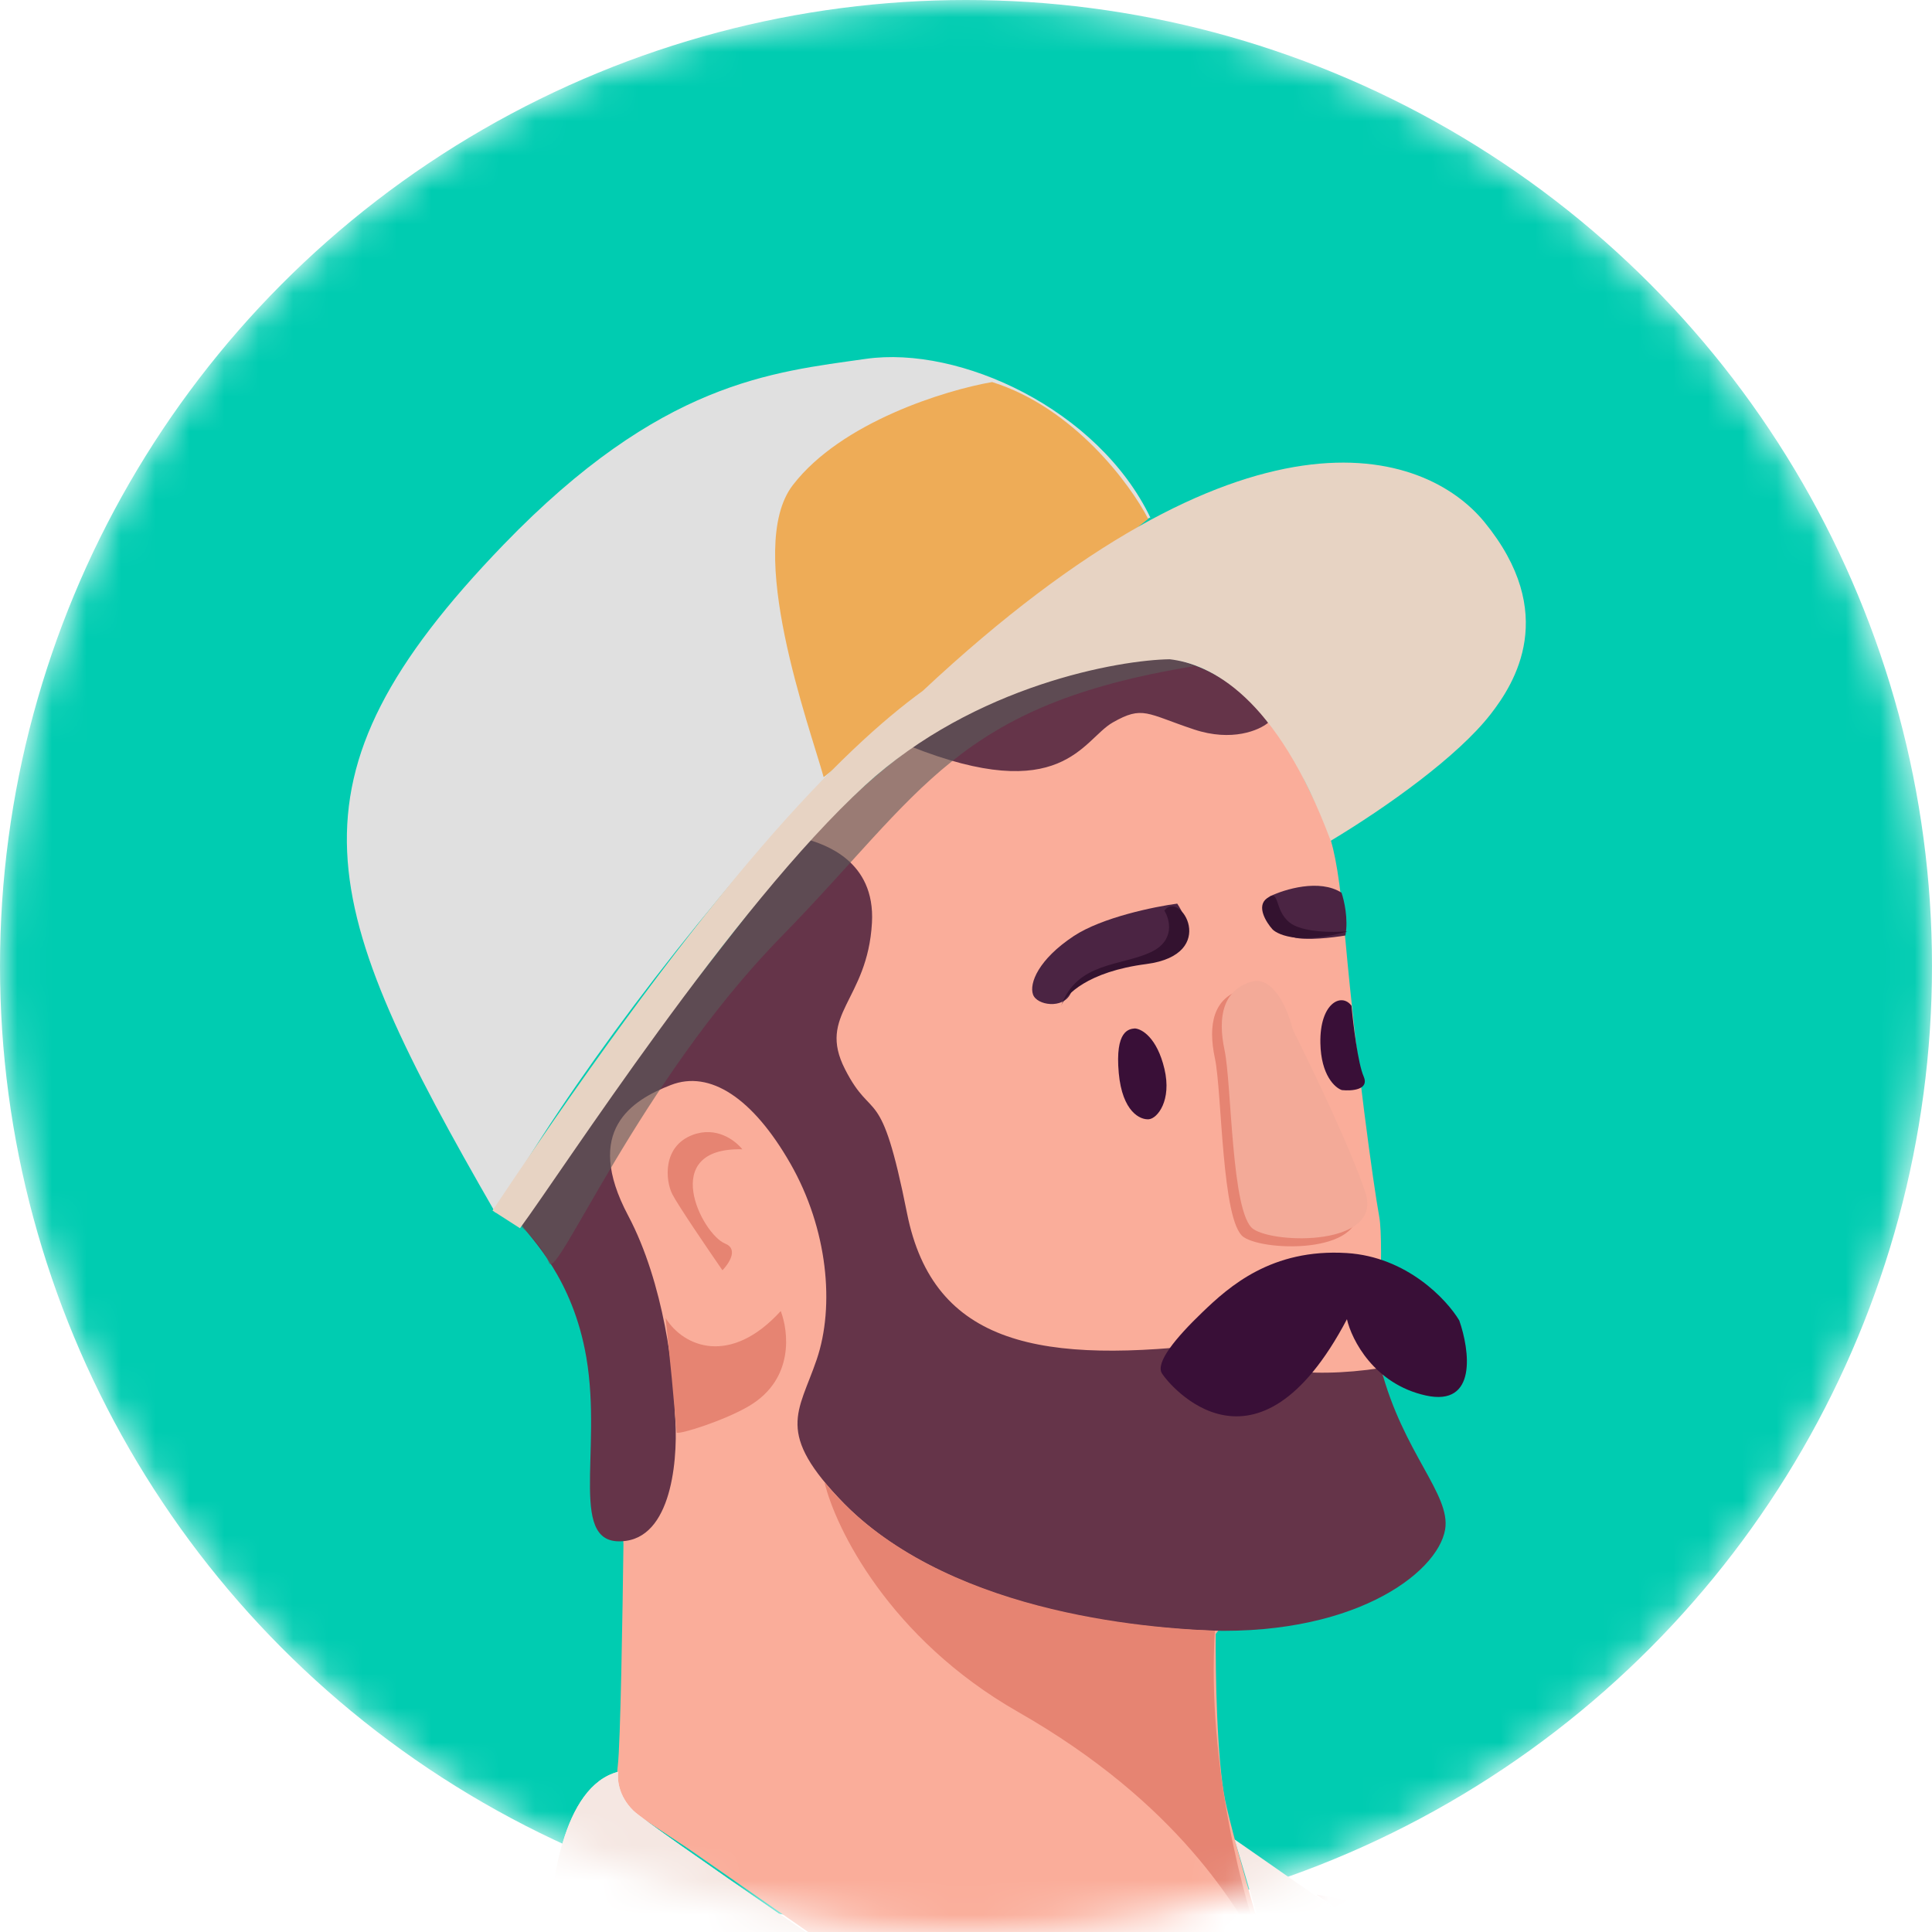<svg width="56" height="56" viewBox="0 0 56 56" fill="none" xmlns="http://www.w3.org/2000/svg">
<mask id="mask0" style="mask-type:alpha" maskUnits="userSpaceOnUse" x="0" y="0" width="56" height="56">
<circle cx="28" cy="28" r="28" fill="#C4C4C4"/>
</mask>
<g mask="url(#mask0)">
<circle cx="28" cy="28" r="28" fill="#00CCB1"/>
<g filter="url(#filter0_d)">
<path d="M22.328 15.168L23.203 17.67" stroke="#00CCB1" stroke-width="0.223" stroke-linecap="round" stroke-linejoin="round"/>
<path d="M28.029 14.47L27.215 17.443" stroke="#00CCB1" stroke-width="0.223" stroke-linecap="round" stroke-linejoin="round"/>
<path d="M32.697 18.321L29.766 19.447" stroke="#00CCB1" stroke-width="0.223" stroke-linecap="round" stroke-linejoin="round"/>
<path d="M14.592 14.082C7.97 20.942 9.211 24.499 14.361 33.446C18.629 25.964 28.113 15.241 33.343 13.292C31.83 10.15 27.82 8.304 25.096 8.693C22.371 9.082 19.161 9.349 14.592 14.082Z" fill="#E0E0E0"/>
<path d="M22.978 12.355C24.387 10.52 27.418 9.597 28.757 9.365C31.117 10.104 32.757 12.316 33.281 13.331L23.874 20.817C23.476 19.374 21.569 14.191 22.978 12.355Z" fill="#EEAC57"/>
<path d="M37.516 20.257C36.758 18.524 34.578 17.605 33.583 17.362C29.793 16.773 25.271 20.633 23.607 22.508L18.824 28.614L16.749 31.472L17.491 33.922L18.071 43.044C18.048 44.937 17.984 48.874 17.906 49.481C17.828 50.089 18.059 50.552 18.184 50.707L19.959 51.88C22.571 53.7 28.08 57.53 29.217 58.294C30.354 59.058 30.563 60.769 30.566 61.408C35.607 61.817 37.364 59.122 37.589 57.934C37.023 55.983 35.751 51.644 35.51 50.465C35.27 49.286 35.229 46.765 35.239 45.652L40.24 39.192C39.841 37.56 40.141 34.447 39.976 33.545C39.81 32.642 39.321 29.1 38.998 25.543C38.674 21.986 38.464 22.423 37.516 20.257Z" fill="#FAAD9A"/>
<path d="M34.608 19.434C35.709 19.801 36.501 19.457 36.759 19.239C35.615 17.675 34.164 17.306 33.164 17.314C32.164 17.322 30.828 17.511 29.301 18.15C28.08 18.662 26.654 19.614 26.376 19.918C30.791 21.684 31.382 19.728 32.254 19.232C33.126 18.735 33.232 18.976 34.608 19.434Z" fill="#653449"/>
<path d="M33.752 29.274C33.535 28.36 33.09 28.111 32.894 28.101C32.729 28.116 32.315 28.153 32.428 29.395C32.531 30.52 33.052 30.756 33.301 30.733C33.549 30.71 33.968 30.189 33.752 29.274Z" fill="#390F37"/>
<path d="M39.528 29.497C39.359 29.112 39.222 27.968 39.174 27.444C38.888 27.053 38.249 27.361 38.272 28.527C38.29 29.46 38.696 29.823 38.896 29.888C39.177 29.918 39.696 29.882 39.528 29.497Z" fill="#390F37"/>
<path d="M31.122 25.424C31.941 24.882 33.464 24.571 34.123 24.483C34.8 25.506 34.01 25.995 33.183 26.07C32.356 26.145 31.235 26.665 31.025 27.101C30.814 27.537 30.055 27.439 29.942 27.116C29.829 26.792 30.1 26.101 31.122 25.424Z" fill="#4B2443"/>
<path d="M33.75 24.686C33.913 24.949 34.063 25.558 33.359 25.889C32.482 26.302 31.223 26.168 30.754 27.451C30.753 27.454 30.751 27.457 30.75 27.461C30.751 27.457 30.753 27.454 30.754 27.451C30.875 27.13 31.528 26.455 33.224 26.235C35.367 25.956 34.194 24.062 33.75 24.686Z" fill="#33122F"/>
<path d="M38.884 24.166C38.246 23.757 37.235 24.066 36.809 24.272C36.824 25.354 37.072 25.332 37.5 25.46C37.843 25.562 38.641 25.467 38.997 25.407C39.087 24.932 38.959 24.382 38.884 24.166Z" fill="#4B2443"/>
<path d="M37.368 25.022C37.729 25.323 38.646 25.323 39.06 25.285C37.761 25.671 37.07 25.411 36.887 25.232C36.701 25.027 36.408 24.559 36.721 24.33C37.112 24.044 36.917 24.646 37.368 25.022Z" fill="#33122F"/>
<path d="M36.178 27.055C36.629 26.881 36.953 27.93 37.058 28.477C37.462 29.552 38.347 32.012 38.66 33.251C39.051 34.8 36.871 34.665 36.412 34.207C35.953 33.748 35.863 30.003 35.69 29.018C35.517 28.033 35.614 27.273 36.178 27.055Z" fill="#FAAD9A"/>
<path d="M35.991 26.979C36.643 26.787 37.065 27.827 37.194 28.371C37.729 29.434 38.9 31.869 39.299 33.1C39.798 34.64 36.683 34.589 36.045 34.147C35.406 33.705 35.424 29.95 35.215 28.968C35.006 27.986 35.175 27.22 35.991 26.979Z" fill="#E68472"/>
<path d="M36.271 26.747C36.923 26.554 37.345 27.594 37.474 28.138C38.01 29.202 39.18 31.636 39.579 32.867C40.078 34.407 36.963 34.356 36.325 33.914C35.687 33.472 35.704 29.717 35.495 28.735C35.286 27.753 35.456 26.988 36.271 26.747Z" fill="#F3AA98"/>
<path d="M25.274 25.039C25.376 23.229 23.88 22.76 23.367 22.612L18.603 28.717L15.127 33.803C15.385 34.196 16.599 35.321 16.995 37.636C17.471 40.416 16.417 43.194 18.146 42.953C19.53 42.76 19.665 40.396 19.56 39.238C19.545 38.155 19.253 35.496 18.206 33.523C16.897 31.056 18.319 30.176 19.447 29.74C20.574 29.304 21.815 30.108 22.906 32.011C23.996 33.913 24.2 36.147 23.673 37.696C23.147 39.245 22.448 39.809 24.471 41.877C26.494 43.945 30.119 45.283 34.646 45.538C39.173 45.794 41.669 43.898 41.887 42.627C42.062 41.611 40.666 40.403 40.025 37.944C37.853 38.275 36.072 37.986 35.39 37.214C30.193 37.853 27.057 37.304 26.29 33.454C25.523 29.604 25.305 30.875 24.492 29.281C23.68 27.687 25.146 27.303 25.274 25.039Z" fill="#653449"/>
<path d="M39.034 34.611C40.779 34.719 41.937 35.96 42.298 36.566C42.599 37.428 42.826 39.071 41.328 38.74C39.83 38.409 39.179 37.128 39.042 36.529C36.41 41.523 33.875 38.417 33.68 38.101C33.484 37.785 34.086 37.063 34.853 36.326C35.62 35.589 36.853 34.476 39.034 34.611Z" fill="#390F37"/>
<g style="mix-blend-mode:multiply">
<path d="M30.124 17.842C32.249 17.041 33.964 17.27 34.606 17.601C27.703 18.729 26.763 21.234 22.642 25.445C18.522 29.657 16.131 35.463 15.913 34.899C15.738 34.447 15.273 33.984 15.063 33.808C17.111 30.953 20.78 25.349 23.292 22.702C25.435 20.443 27.848 18.7 30.124 17.842Z" fill="#5A5A5A" fill-opacity="0.6"/>
</g>
<path d="M25.08 21.051C21.23 24.574 16.285 32.252 15.072 33.892L14.275 33.38C20.734 23.701 24.403 20.022 26.749 18.314C36.126 9.54 41.302 11.314 43.029 13.426C45.187 16.065 43.91 18.09 43.202 18.998C42.252 20.217 40.206 21.68 38.571 22.662C37.002 18.452 35.069 17.535 33.904 17.4C32.46 17.42 28.264 18.138 25.08 21.051Z" fill="#E7D3C3"/>
<path d="M19.488 32.907C19.285 32.508 19.195 31.516 20.082 31.185C20.764 30.931 21.306 31.341 21.517 31.604C19.071 31.543 20.344 34.065 21.018 34.337C21.431 34.504 21.093 34.957 20.94 35.11C20.524 34.509 19.651 33.226 19.488 32.907Z" fill="#E68472"/>
<path d="M22.63 36.292C21.174 37.892 19.815 37.338 19.294 36.496L19.471 38.231L19.615 39.819C19.73 39.864 21.001 39.466 21.713 39.044C23.042 38.256 22.848 36.856 22.63 36.292Z" fill="#E68472"/>
<path d="M29.508 47.911C25.777 45.782 24.213 42.582 23.897 41.249C26.827 44.852 32.621 45.459 35.215 45.557C34.969 49.449 36.076 53.485 36.66 55.017C35.862 53.588 34.17 50.573 29.508 47.911Z" fill="#E68472"/>
<path d="M18.359 50.774C17.92 50.346 17.885 49.844 17.923 49.646C16.293 50.061 15.925 53.052 15.946 54.496L21.924 59.707L28.001 64.159C27.532 61.199 28.617 59.015 29.219 58.293C25.782 55.964 18.798 51.201 18.359 50.774Z" fill="#F5E7E2"/>
<path d="M39.702 54.336L35.784 51.607L37.682 58.007C37.959 56.648 39.086 54.893 39.702 54.336Z" fill="#F5E7E2"/>
<path d="M39.765 54.314C40.024 55.692 39.675 58.008 39.454 58.946L37.855 57.157C38.324 55.713 39.314 54.55 39.765 54.314Z" fill="#C6A6B5"/>
<path d="M49.915 59.328C47.376 55.622 40.928 53.652 38.163 53.209L39.765 54.314L39.818 54.893C41.961 56.449 44.824 62.043 45.05 62.69C45.23 63.207 48.625 72.039 50.3 76.391C50.666 76.024 51.666 76.127 52.119 76.225C52.082 73.977 53.089 63.96 49.915 59.328Z" fill="#D75452"/>
<path d="M15.946 54.495C13.936 55.929 9.79 58.892 9.291 59.271C12.324 59.606 20.426 64.129 28.567 79.536C28.629 79.308 28.937 78.835 29.665 78.769C30.392 78.703 30.586 79.623 30.643 79.951C31.528 79.592 33.527 78.868 34.026 79.957C34.526 81.045 34.238 81.915 34.098 82.206C34.449 82.396 35.229 83.013 35.283 83.609C35.337 84.204 35.119 84.734 35.031 84.992C35.299 85.496 35.844 86.846 35.658 87.73C36.182 88.6 36.491 90.725 33.26 92.62L30.989 96.997L50.015 95.266C49.935 93.772 49.584 90.534 48.826 89.536C47.879 88.288 47.119 88.19 46.51 85.159C46.161 84.691 45.46 83.52 45.442 82.588C45.419 81.422 44.562 80.249 46.209 77.263C46.252 77.184 46.294 77.109 46.333 77.038C46.344 77.081 46.355 77.124 46.366 77.166C46.846 76.235 47.482 74.963 46.333 77.038C45.073 72.231 42.006 62.086 39.537 58.938L38.968 58.39C38.875 59.205 38.089 61.171 35.935 62.435C33.781 63.698 29.668 63.227 27.881 62.834L27.994 64.075C26.156 62.824 22.352 60.184 21.835 59.631C21.317 59.077 17.693 55.976 15.946 54.495Z" fill="#D75452"/>
<path d="M-3.003 57.055L15.928 54.482L9.548 59.332C9.456 59.229 8.858 59.078 7.21 59.295C5.149 59.566 3.337 61.649 2.344 62.657C1.55 63.463 1.487 64.542 1.555 64.98L0.232 67.853C-0.496 67.919 -1.952 68.608 -2.588 68.944L-3.912 69.064C-4.614 68.683 -6.087 66.977 -6.364 63.199C-6.641 59.421 -4.239 57.528 -3.003 57.055Z" fill="#2B4A5E"/>
<path d="M48.683 76.956L50.263 76.353C45.534 61.037 41.359 55.742 39.928 54.983L39.717 58.171C42.437 61.66 46.456 71.737 48.126 76.339L48.683 76.956Z" fill="#F1DED7"/>
<g style="mix-blend-mode:multiply">
<path d="M28.506 65.112C28.716 63.759 29.994 62.126 30.568 61.406C29.982 61.376 28.726 61.018 28.169 60.707L27.884 62.151L27.974 64.061L18.009 56.294L20.424 58.993L23.79 61.872L28.506 65.112Z" fill="#434343" fill-opacity="0.29"/>
</g>
<path d="M18.359 50.774C17.92 50.346 17.885 49.844 17.923 49.646C16.293 50.061 15.925 53.052 15.946 54.496L21.924 59.707L28.001 64.159C27.532 61.199 28.617 59.015 29.219 58.293C25.782 55.964 18.798 51.201 18.359 50.774Z" fill="#F5E7E2"/>
<path d="M2.245 59.747C6.817 58.664 11.53 56.067 13.315 54.903L-2.177 56.98C0.025 56.98 1.689 58.825 2.245 59.747Z" fill="#53718B"/>
</g>
</g>
<defs>
<filter id="filter0_d" x="-16.604" y="6.933" width="75.822" height="104.494" filterUnits="userSpaceOnUse" color-interpolation-filters="sRGB">
<feFlood flood-opacity="0" result="BackgroundImageFix"/>
<feColorMatrix in="SourceAlpha" type="matrix" values="0 0 0 0 0 0 0 0 0 0 0 0 0 0 0 0 0 0 127 0" result="hardAlpha"/>
<feOffset dy="1.709"/>
<feGaussianBlur stdDeviation="1.709"/>
<feColorMatrix type="matrix" values="0 0 0 0 0.208 0 0 0 0 0.243 0 0 0 0 0.267 0 0 0 0.25 0"/>
<feBlend mode="normal" in2="BackgroundImageFix" result="effect1_dropShadow"/>
<feBlend mode="normal" in="SourceGraphic" in2="effect1_dropShadow" result="shape"/>
</filter>
</defs>
</svg>
